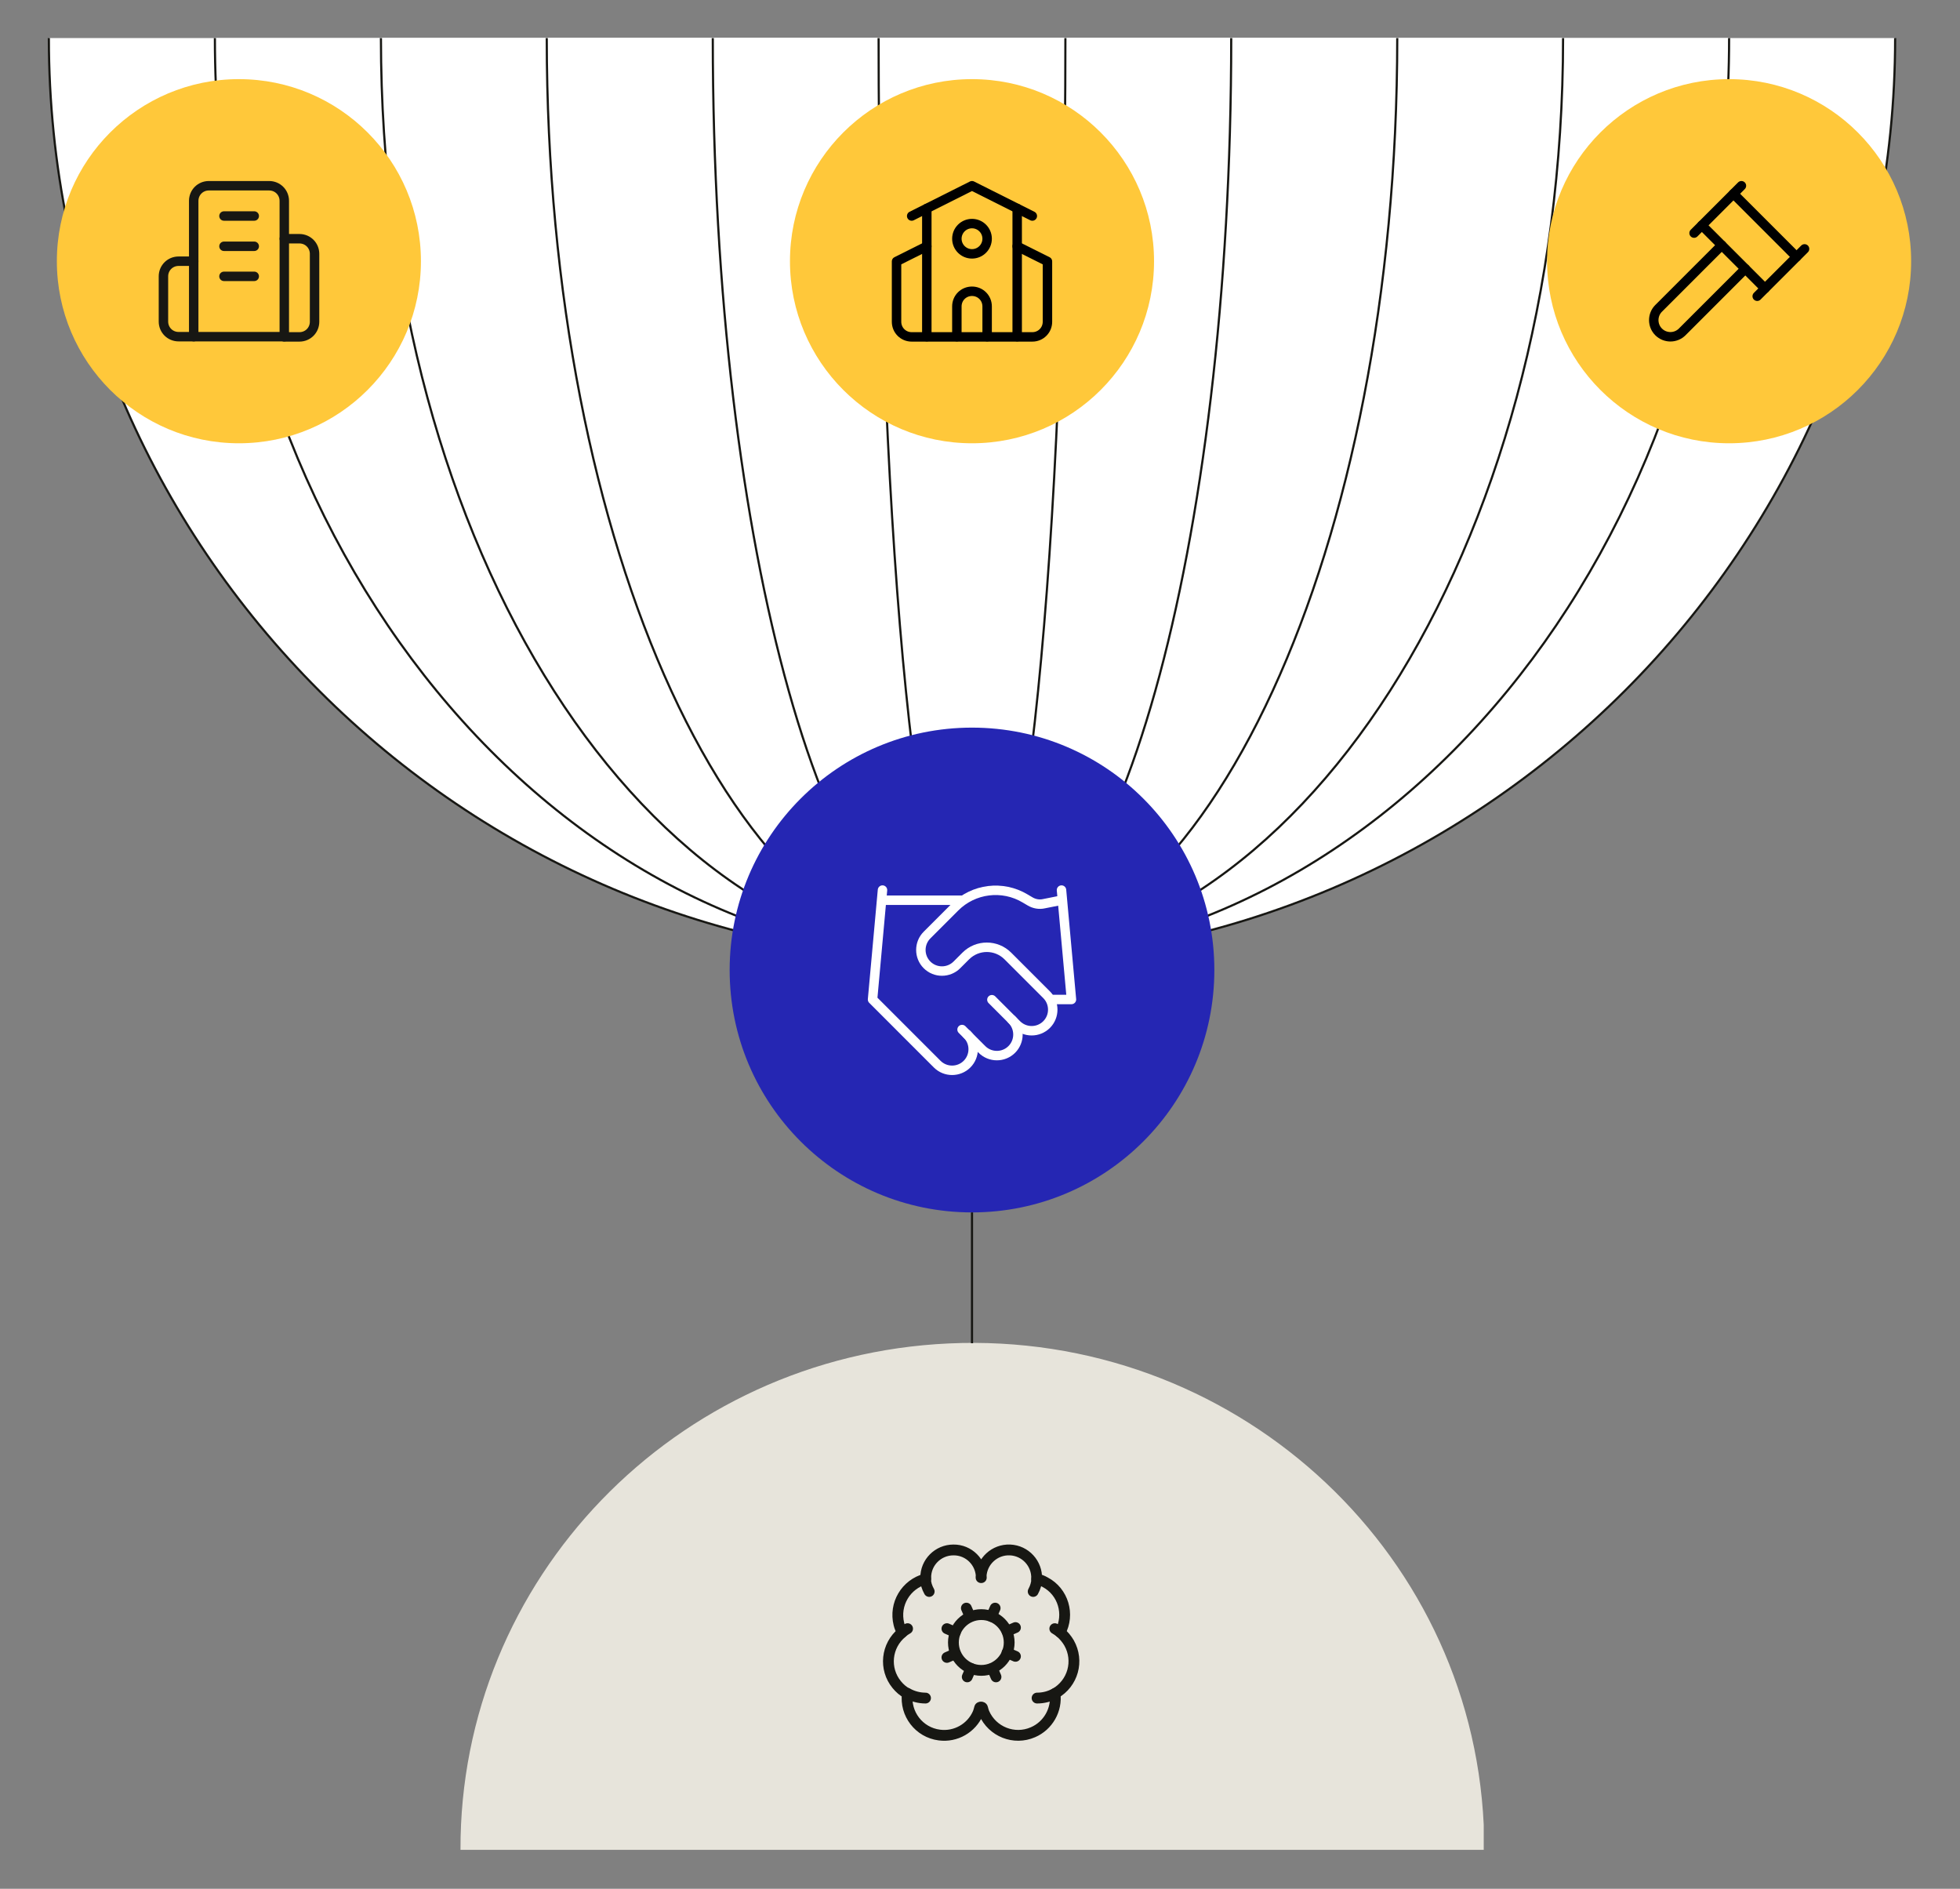 <?xml version="1.0" encoding="UTF-8"?>
<svg id="Layer_2" data-name="Layer 2" xmlns="http://www.w3.org/2000/svg" width="906.6" height="873.5" viewBox="0 0 906.6 873.5">
  <rect x="0" y="0" width="906.6" height="873.5" fill="#808080" stroke="none"/>
  <g id="Layer_1-2" data-name="Layer 1-2">
    <g>
      <g>
        <path d="M22.6,17.6c0,235.8,191.2,427,427,427S876.6,253.4,876.6,17.6" fill="#fff" stroke="#171713" stroke-dasharray="0 0 0 0 0 0"/>
        <path d="M99.4,17.6c0,235.8,156.8,427,350.2,427S799.8,253.4,799.8,17.6" fill="#fff" stroke="#171713" stroke-dasharray="0 0 0 0 0 0"/>
        <path d="M176.2,17.6c0,235.8,122.4,427,273.4,427S723,253.4,723,17.6" fill="#fff" stroke="#171713" stroke-dasharray="0 0 0 0 0 0"/>
        <path d="M252.9,17.6c0,235.8,88.1,427,196.7,427s196.7-191.2,196.7-427" fill="#fff" stroke="#171713" stroke-dasharray="0 0 0 0 0 0"/>
        <path d="M329.7,17.6c0,235.8,53.7,427,119.9,427s119.9-191.2,119.9-427" fill="#fff" stroke="#171713" stroke-dasharray="0 0 0 0 0 0"/>
        <path d="M406.4,17.6c0,235.8,19.3,427,43.2,427s43.2-191.2,43.2-427" fill="#fff" stroke="#171713" stroke-dasharray="0 0 0 0 0 0"/>
      </g>
      <circle cx="110.5" cy="120.8" r="84.2" fill="#ffc83a"/>
      <circle cx="449.6" cy="120.8" r="84.2" fill="#ffc83a"/>
      <circle cx="449.6" cy="448.6" r="112.1" fill="#2526b3"/>
      <circle cx="799.8" cy="120.8" r="84.2" fill="#ffc83a"/>
      <path d="M686.3,843.9c-6.1-128.9-117-228.6-247.5-222.6-126.6,5.8-226.2,109.1-225.8,234.2h473.3v-11.6h0Z" fill="#e7e4db"/>
      <line x1="449.6" y1="560.7" x2="449.6" y2="621.2" fill="none" stroke="#171713" stroke-dasharray="0 0 0 0 0 0"/>
      <g>
        <path d="M89.6,155.7v-62.8c0-3.9,3.1-7,7-7h27.9c3.9,0,7,3.1,7,7v62.8h-41.9Z" fill="none" stroke="#171713" stroke-linecap="round" stroke-linejoin="round" stroke-width="4.37"/>
        <path d="M89.6,120.8h-7c-3.9,0-7,3.1-7,7v20.9c0,3.9,3.1,7,7,7h7" fill="none" stroke="#171713" stroke-linecap="round" stroke-linejoin="round" stroke-width="4.37"/>
        <path d="M131.5,110.4h7c3.9,0,7,3.1,7,7v31.4c0,3.9-3.1,7-7,7h-7" fill="none" stroke="#171713" stroke-linecap="round" stroke-linejoin="round" stroke-width="4.37"/>
        <path d="M103.6,99.9h14" fill="none" stroke="#171713" stroke-linecap="round" stroke-linejoin="round" stroke-width="4.37"/>
        <path d="M103.6,113.9h14" fill="none" stroke="#171713" stroke-linecap="round" stroke-linejoin="round" stroke-width="4.37"/>
        <path d="M103.6,127.8h14" fill="none" stroke="#171713" stroke-linecap="round" stroke-linejoin="round" stroke-width="4.37"/>
      </g>
      <g>
        <path d="M456.6,155.7v-14c0-3.9-3.1-7-7-7s-7,3.1-7,7v14" fill="none" stroke="#000" stroke-linecap="round" stroke-linejoin="round" stroke-width="4.37"/>
        <path d="M470.5,113.9l14,7v27.9c0,3.9-3.1,7-7,7h-55.8c-3.9,0-7-3.1-7-7v-27.9l14-7" fill="none" stroke="#000" stroke-linecap="round" stroke-linejoin="round" stroke-width="4.37"/>
        <path d="M470.5,96.4v59.3" fill="none" stroke="#000" stroke-linecap="round" stroke-linejoin="round" stroke-width="4.37"/>
        <path d="M421.7,99.9l27.9-14,27.9,14" fill="none" stroke="#000" stroke-linecap="round" stroke-linejoin="round" stroke-width="4.37"/>
        <path d="M428.7,96.4v59.3" fill="none" stroke="#000" stroke-linecap="round" stroke-linejoin="round" stroke-width="4.37"/>
        <circle cx="449.6" cy="110.4" r="7" fill="none" stroke="#000" stroke-linecap="round" stroke-linejoin="round" stroke-width="4.37"/>
      </g>
      <g>
        <path d="M807.3,124.3l-29.2,29.2c-3,3-7.9,3-10.9,0s-3-7.9,0-10.9l29.2-29.2" fill="none" stroke="#000" stroke-linecap="round" stroke-linejoin="round" stroke-width="4.37"/>
        <path d="M812.8,137l21.9-21.9" fill="none" stroke="#000" stroke-linecap="round" stroke-linejoin="round" stroke-width="4.37"/>
        <path d="M783.6,107.8l21.9-21.9" fill="none" stroke="#000" stroke-linecap="round" stroke-linejoin="round" stroke-width="4.37"/>
        <path d="M787.2,104.2l29.2,29.2" fill="none" stroke="#000" stroke-linecap="round" stroke-linejoin="round" stroke-width="4.37"/>
        <path d="M831,118.8l-29.2-29.2" fill="none" stroke="#000" stroke-linecap="round" stroke-linejoin="round" stroke-width="4.37"/>
      </g>
      <g>
        <path d="M445,476.13l9.2,9.2c3.8,3.8,10,3.8,13.8,0s3.8-10,0-13.8" fill="none" stroke="#fff" stroke-linecap="round" stroke-linejoin="round" stroke-width="4.37"/>
        <path d="M458.8,462.33l11.5,11.5c3.8,3.8,10,3.8,13.8,0s3.8-10,0-13.8l-17.9-17.9c-5.4-5.4-14.1-5.4-19.5,0l-4.1,4.1c-3.8,3.8-10,3.8-13.8,0s-3.8-10,0-13.8l12.9-12.9c8.6-8.6,22-10.3,32.5-4l2.2,1.3c2,1.2,4.3,1.6,6.5,1.1l8-1.6" fill="none" stroke="#fff" stroke-linecap="round" stroke-linejoin="round" stroke-width="4.37"/>
        <path d="M491,411.63l4.6,50.6h-9.2" fill="none" stroke="#fff" stroke-linecap="round" stroke-linejoin="round" stroke-width="4.37"/>
        <path d="M408.2,411.63l-4.6,50.6,29.9,29.9c3.8,3.8,10,3.8,13.8,0s3.8-10,0-13.8" fill="none" stroke="#fff" stroke-linecap="round" stroke-linejoin="round" stroke-width="4.37"/>
        <path d="M408.2,416.33h36.8" fill="none" stroke="#fff" stroke-linecap="round" stroke-linejoin="round" stroke-width="4.37"/>
      </g>
      <g>
        <path d="M453.9,729.6c0-7.1-5.8-12.9-12.9-12.8-7.1,0-12.9,5.8-12.8,12.9v.5c-9.2,2.4-14.7,11.7-12.4,20.9.3,1.3.9,2.6,1.5,3.9-7.4,6-8.5,16.8-2.5,24.1,1.4,1.7,3,3.1,4.9,4.1-1.2,9.4,5.4,18,14.8,19.2,7.6,1,14.9-3.2,17.9-10.2.3-.8.5-1.5.7-2.3,0-.6,1.3-.6,1.4,0,.2.8.4,1.6.7,2.3,3.8,8.7,13.9,12.7,22.6,8.9,7-3,11.2-10.4,10.2-17.9,8.3-4.7,11.2-15.1,6.5-23.4-1.1-1.9-2.5-3.5-4.1-4.9,4.5-8.3,1.4-18.8-7-23.2-1.2-.7-2.5-1.2-3.9-1.5.3-7.1-5.2-13.1-12.3-13.4-7.1-.3-13.1,5.2-13.4,12.3v.5" fill="none" stroke="#171713" stroke-linecap="round" stroke-linejoin="round" stroke-width="5"/>
        <path d="M477.9,736c1-1.8,1.6-3.8,1.7-5.9" fill="none" stroke="#171713" stroke-linecap="round" stroke-linejoin="round" stroke-width="5"/>
        <path d="M428.1,730.1c0,2.1.7,4.1,1.7,5.9" fill="none" stroke="#171713" stroke-linecap="round" stroke-linejoin="round" stroke-width="5"/>
        <path d="M417.3,754.9c.8-.6,1.6-1.2,2.5-1.7" fill="none" stroke="#171713" stroke-linecap="round" stroke-linejoin="round" stroke-width="5"/>
        <path d="M487.9,753.2c.9.5,1.7,1.1,2.5,1.7" fill="none" stroke="#171713" stroke-linecap="round" stroke-linejoin="round" stroke-width="5"/>
        <path d="M428.1,785.3c-3,0-5.9-.8-8.4-2.2" fill="none" stroke="#171713" stroke-linecap="round" stroke-linejoin="round" stroke-width="5"/>
        <path d="M488.1,783.1c-2.6,1.5-5.5,2.2-8.4,2.2" fill="none" stroke="#171713" stroke-linecap="round" stroke-linejoin="round" stroke-width="5"/>
        <circle cx="453.9" cy="759.6" r="12.9" fill="none" stroke="#171713" stroke-linecap="round" stroke-linejoin="round" stroke-width="5"/>
        <path d="M469.7,752.7l-3.9,1.7" fill="none" stroke="#171713" stroke-linecap="round" stroke-linejoin="round" stroke-width="5"/>
        <path d="M441.9,764.8l-3.9,1.7" fill="none" stroke="#171713" stroke-linecap="round" stroke-linejoin="round" stroke-width="5"/>
        <path d="M460.7,775.5l-1.7-3.9" fill="none" stroke="#171713" stroke-linecap="round" stroke-linejoin="round" stroke-width="5"/>
        <path d="M448.7,747.6l-1.7-3.9" fill="none" stroke="#171713" stroke-linecap="round" stroke-linejoin="round" stroke-width="5"/>
        <path d="M469.7,766l-3.9-1.7" fill="none" stroke="#171713" stroke-linecap="round" stroke-linejoin="round" stroke-width="5"/>
        <path d="M441.9,754.9l-3.9-1.7" fill="none" stroke="#171713" stroke-linecap="round" stroke-linejoin="round" stroke-width="5"/>
        <path d="M447.4,775.5l1.7-3.9" fill="none" stroke="#171713" stroke-linecap="round" stroke-linejoin="round" stroke-width="5"/>
        <path d="M458.6,747.6l1.7-3.9" fill="none" stroke="#171713" stroke-linecap="round" stroke-linejoin="round" stroke-width="5"/>
      </g>
    </g>
  </g>
</svg>